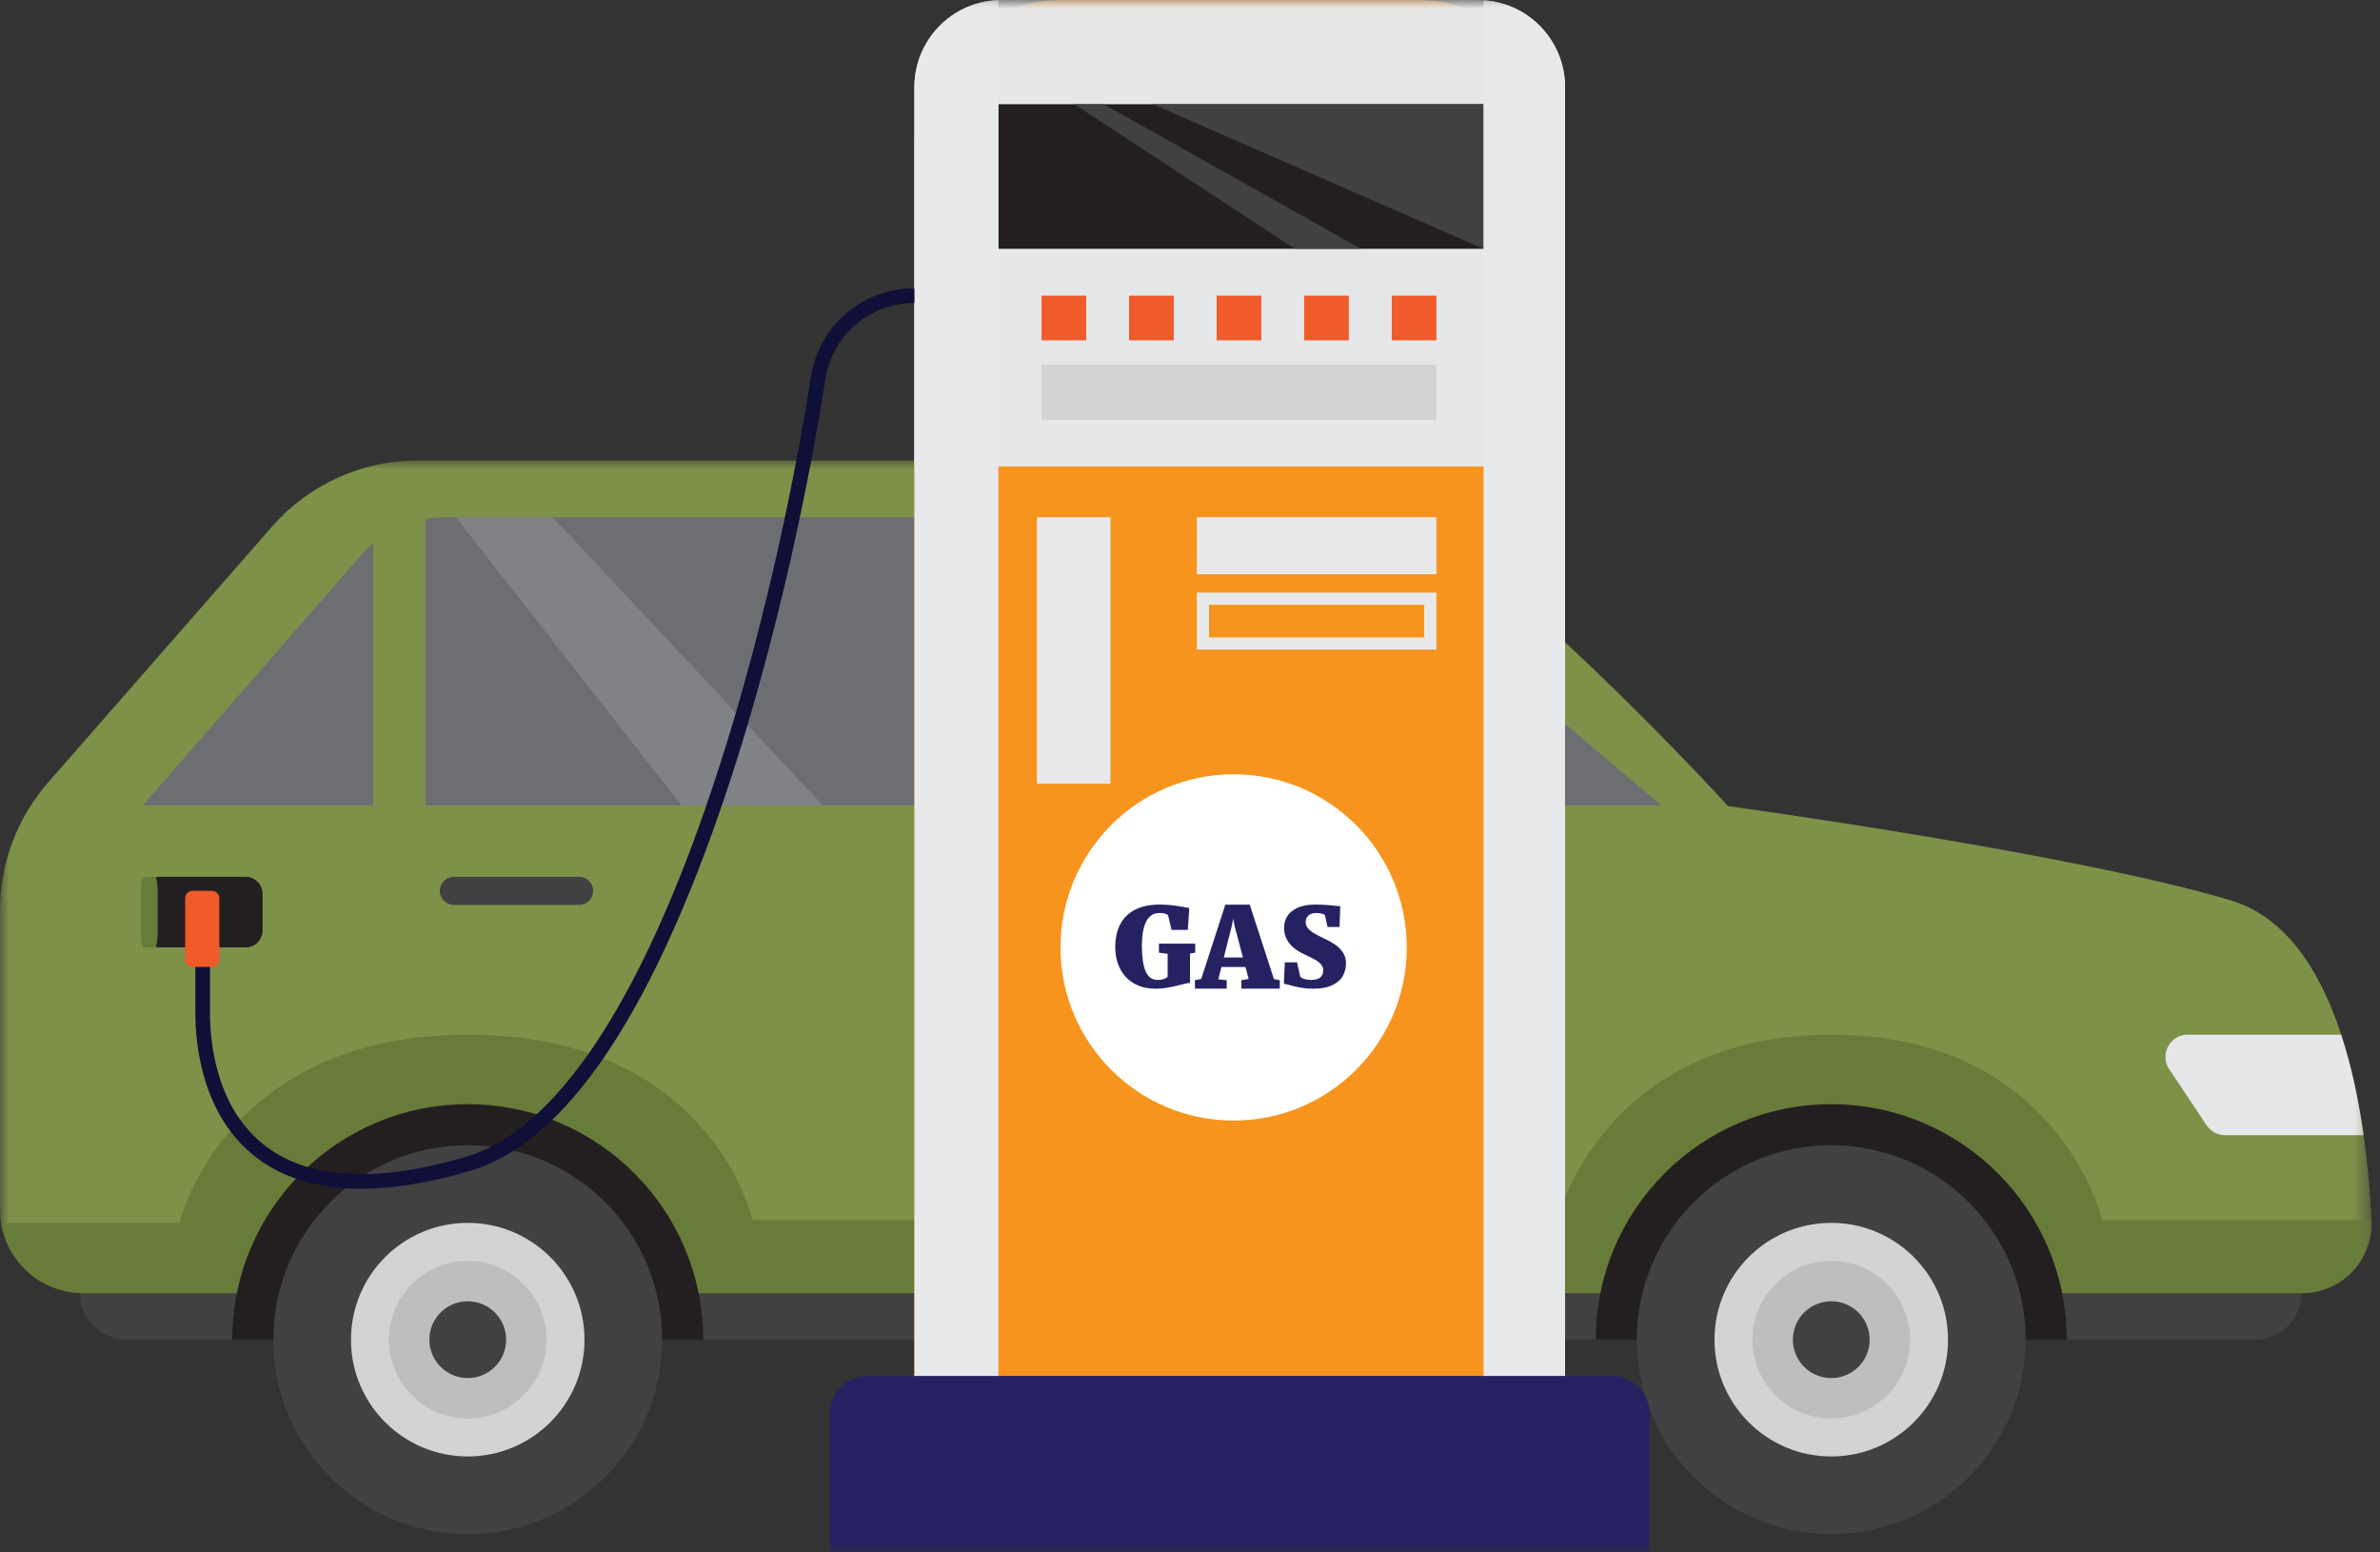 <?xml version="1.0" encoding="UTF-8"?>
<svg width="138px" height="90px" viewBox="0 0 138 90" version="1.1" xmlns="http://www.w3.org/2000/svg" xmlns:xlink="http://www.w3.org/1999/xlink">
    <rect x="0" y="0" width="138" height="90" fill="#333333" stroke="none"/>
    <title>CNG</title>
    <defs>
        <polygon id="path-1" points="0 0 137.508 0 137.508 48.279 0 48.279"></polygon>
        <polygon id="path-3" points="0 90 137.508 90 137.508 0 0 0"></polygon>
    </defs>
    <g id="ET-Now-Theme" stroke="none" stroke-width="1" fill="none" fill-rule="evenodd">
        <g id="TN-web-Gold" transform="translate(-934, -284)">
            <g id="CNG" transform="translate(934, 284)">
                <g id="Group-3" transform="translate(0, 26.693)">
                    <mask id="mask-2" fill="white">
                        <use xlink:href="#path-1"></use>
                    </mask>
                    <g id="Clip-2"></g>
                    <path d="M0,26.077 L0,43.422 C0,43.689 0.021,43.95 0.064,44.203 C0.436,46.516 2.442,48.279 4.859,48.279 L133.452,48.279 C135.766,48.279 137.618,46.348 137.504,44.04 C137.467,43.221 137.406,42.317 137.315,41.357 C137.244,40.636 137.158,39.886 137.049,39.121 C136.815,37.459 136.478,35.729 135.991,34.075 C135.914,33.811 135.833,33.551 135.75,33.292 C134.553,29.629 132.586,26.477 129.346,25.507 C120.237,22.774 100.198,20.041 100.198,20.041 C100.198,20.041 81.984,0 74.698,0 L24.225,0 C20.988,0 17.91,1.396 15.777,3.832 L2.776,18.686 C0.99,20.732 0,23.364 0,26.077" id="Fill-1" fill="#7E9149" mask="url(#mask-2)"></path>
                </g>
                <path d="M8.278,46.692 L96.334,46.692 L78.709,31.778 C77.346,30.624 75.618,29.992 73.831,29.992 L25.761,29.992 C23.913,29.992 22.156,30.79 20.942,32.182 L8.278,46.692 Z" id="Fill-4" fill="#6D6E71"></path>
                <path d="M60.712,52.461 L67.973,52.461 C68.423,52.461 68.787,52.096 68.787,51.647 C68.787,51.196 68.423,50.832 67.973,50.832 L60.712,50.832 C60.262,50.832 59.898,51.196 59.898,51.647 C59.898,52.096 60.262,52.461 60.712,52.461" id="Fill-6" fill="#414042"></path>
                <path d="M26.316,52.461 L33.577,52.461 C34.027,52.461 34.391,52.096 34.391,51.647 C34.391,51.196 34.027,50.832 33.577,50.832 L26.316,50.832 C25.866,50.832 25.502,51.196 25.502,51.647 C25.502,52.096 25.866,52.461 26.316,52.461" id="Fill-8" fill="#414042"></path>
                <path d="M7.327,77.663 L130.757,77.663 C132.244,77.663 133.45,76.457 133.45,74.971 L4.635,74.971 C4.635,76.457 5.84,77.663 7.327,77.663" id="Fill-10" fill="#414042"></path>
                <mask id="mask-4" fill="white">
                    <use xlink:href="#path-3"></use>
                </mask>
                <g id="Clip-13"></g>
                <polygon id="Fill-12" fill="#7E9149" mask="url(#mask-4)" points="53.825 47.299 56.862 47.299 56.862 28.777 53.825 28.777"></polygon>
                <polygon id="Fill-14" fill="#7E9149" mask="url(#mask-4)" points="21.638 47.299 24.675 47.299 24.675 28.777 21.638 28.777"></polygon>
                <path d="M125.778,61.987 L127.948,65.24 C128.188,65.598 128.589,65.813 129.02,65.813 L137.05,65.813 C136.815,64.152 136.478,62.422 135.991,60.768 C135.915,60.504 135.833,60.244 135.75,59.986 L126.85,59.986 C125.82,59.986 125.208,61.132 125.778,61.987" id="Fill-15" fill="#E6E7E8" mask="url(#mask-4)"></path>
                <path d="M0.064,70.896 C0.436,73.209 2.442,74.972 4.859,74.972 L133.453,74.972 C135.766,74.972 137.618,73.042 137.504,70.734 L121.887,70.734 C121.887,70.734 119.388,59.986 106.183,59.986 C92.977,59.986 90.261,70.734 90.261,70.734 L43.622,70.734 C43.622,70.734 41.289,59.986 27.121,59.986 C12.954,59.986 10.399,70.896 10.399,70.896 L0.064,70.896 Z" id="Fill-16" fill="#677C39" mask="url(#mask-4)"></path>
                <path d="M40.775,77.667 L13.467,77.667 C13.467,70.126 19.582,64.015 27.121,64.015 C34.662,64.015 40.775,70.126 40.775,77.667" id="Fill-17" fill="#231F20" mask="url(#mask-4)"></path>
                <path d="M38.394,77.667 C38.394,83.892 33.346,88.939 27.121,88.939 C20.896,88.939 15.849,83.892 15.849,77.667 C15.849,71.441 20.896,66.394 27.121,66.394 C33.346,66.394 38.394,71.441 38.394,77.667" id="Fill-18" fill="#414042" mask="url(#mask-4)"></path>
                <path d="M33.892,77.667 C33.892,81.406 30.861,84.437 27.122,84.437 C23.382,84.437 20.351,81.406 20.351,77.667 C20.351,73.927 23.382,70.895 27.122,70.895 C30.861,70.895 33.892,73.927 33.892,77.667" id="Fill-19" fill="#D1D3D4" mask="url(#mask-4)"></path>
                <path d="M31.69,77.667 C31.69,80.189 29.644,82.234 27.122,82.234 C24.598,82.234 22.553,80.189 22.553,77.667 C22.553,75.144 24.598,73.098 27.122,73.098 C29.644,73.098 31.69,75.144 31.69,77.667" id="Fill-20" fill="#BCBEC0" mask="url(#mask-4)"></path>
                <path d="M29.347,77.667 C29.347,78.896 28.351,79.892 27.122,79.892 C25.892,79.892 24.896,78.896 24.896,77.667 C24.896,76.437 25.892,75.441 27.122,75.441 C28.351,75.441 29.347,76.437 29.347,77.667" id="Fill-21" fill="#414042" mask="url(#mask-4)"></path>
                <path d="M119.836,77.667 L92.528,77.667 C92.528,70.126 98.642,64.015 106.182,64.015 C113.723,64.015 119.836,70.126 119.836,77.667" id="Fill-22" fill="#231F20" mask="url(#mask-4)"></path>
                <path d="M117.454,77.667 C117.454,83.892 112.407,88.939 106.182,88.939 C99.957,88.939 94.91,83.892 94.91,77.667 C94.91,71.441 99.957,66.394 106.182,66.394 C112.407,66.394 117.454,71.441 117.454,77.667" id="Fill-23" fill="#414042" mask="url(#mask-4)"></path>
                <path d="M112.953,77.667 C112.953,81.406 109.922,84.437 106.183,84.437 C102.442,84.437 99.411,81.406 99.411,77.667 C99.411,73.927 102.442,70.895 106.183,70.895 C109.922,70.895 112.953,73.927 112.953,77.667" id="Fill-24" fill="#D1D3D4" mask="url(#mask-4)"></path>
                <path d="M110.75,77.667 C110.75,80.189 108.706,82.234 106.183,82.234 C103.659,82.234 101.614,80.189 101.614,77.667 C101.614,75.144 103.659,73.098 106.183,73.098 C108.706,73.098 110.75,75.144 110.75,77.667" id="Fill-25" fill="#BCBEC0" mask="url(#mask-4)"></path>
                <path d="M108.408,77.667 C108.408,78.896 107.411,79.892 106.183,79.892 C104.953,79.892 103.956,78.896 103.956,77.667 C103.956,76.437 104.953,75.441 106.183,75.441 C107.411,75.441 108.408,76.437 108.408,77.667" id="Fill-26" fill="#414042" mask="url(#mask-4)"></path>
                <polygon id="Fill-27" fill="#808285" mask="url(#mask-4)" points="26.433 29.991 39.517 46.691 47.713 46.691 32.051 29.991"></polygon>
                <path d="M15.226,51.817 L15.226,53.941 C15.226,54.485 14.784,54.925 14.241,54.925 L9.263,54.925 C8.718,54.925 8.278,54.485 8.278,53.941 L8.278,51.818 C8.278,51.274 8.718,50.832 9.263,50.832 L14.241,50.832 C14.784,50.832 15.226,51.273 15.226,51.817" id="Fill-28" fill="#231F20" mask="url(#mask-4)"></path>
                <path d="M9.144,51.817 L9.144,53.941 C9.144,54.485 9.082,54.927 9.006,54.927 L8.309,54.927 C8.233,54.927 8.172,54.485 8.172,53.941 L8.172,51.818 C8.172,51.274 8.233,50.833 8.309,50.833 L9.006,50.833 C9.082,50.833 9.144,51.273 9.144,51.817" id="Fill-29" fill="#677C39" mask="url(#mask-4)"></path>
                <path d="M90.747,8.551 L90.747,81.58 L53.019,81.58 L53.019,8.551 C53.019,5.147 55.008,2.208 57.887,0.833 C59.003,0.298 60.251,-0 61.57,-0 L82.196,-0 C83.57,-0 84.87,0.324 86.022,0.901 C88.825,2.306 90.747,5.203 90.747,8.551" id="Fill-30" fill="#F7941E" mask="url(#mask-4)"></path>
                <path d="M90.747,5.057 L90.747,27.041 L53.019,27.041 L53.019,5.057 C53.019,2.327 55.181,0.104 57.887,0.004 C57.949,0.001 58.014,-0.001 58.078,-0.001 L85.689,-0.001 C85.8,-0.001 85.911,0.004 86.022,0.013 C88.659,0.183 90.747,2.377 90.747,5.057" id="Fill-31" fill="#E6E7E8" mask="url(#mask-4)"></path>
                <path d="M95.65,90 L48.116,90 L48.116,81.966 C48.116,80.753 49.1,79.768 50.314,79.768 L93.452,79.768 C94.666,79.768 95.65,80.753 95.65,81.966 L95.65,90 Z" id="Fill-32" fill="#262262" mask="url(#mask-4)"></path>
                <polygon id="Fill-33" fill="#231F20" mask="url(#mask-4)" points="57.888 14.424 86.022 14.424 86.022 6.041 57.888 6.041"></polygon>
                <polygon id="Fill-34" fill="#414042" mask="url(#mask-4)" points="66.839 6.042 86.022 14.425 86.022 6.042"></polygon>
                <polygon id="Fill-35" fill="#414042" mask="url(#mask-4)" points="63.998 6.042 78.917 14.425 75.08 14.425 62.292 6.042"></polygon>
                <path d="M90.747,5.057 L90.747,79.769 L86.022,79.769 L86.022,0.013 C88.659,0.183 90.747,2.377 90.747,5.057" id="Fill-36" fill="#E8E9EA" mask="url(#mask-4)"></path>
                <path d="M57.888,0.004 L57.888,79.769 L53.02,79.769 L53.02,5.058 C53.02,2.328 55.181,0.104 57.888,0.004" id="Fill-37" fill="#E8E9EA" mask="url(#mask-4)"></path>
                <polygon id="Fill-38" fill="#E8E9EA" mask="url(#mask-4)" points="60.125 45.436 64.389 45.436 64.389 29.984 60.125 29.984"></polygon>
                <polygon id="Fill-39" fill="#F15A29" mask="url(#mask-4)" points="60.392 19.731 62.981 19.731 62.981 17.142 60.392 17.142"></polygon>
                <polygon id="Fill-40" fill="#F15A29" mask="url(#mask-4)" points="65.468 19.731 68.057 19.731 68.057 17.142 65.468 17.142"></polygon>
                <polygon id="Fill-41" fill="#F15A29" mask="url(#mask-4)" points="70.545 19.731 73.134 19.731 73.134 17.142 70.545 17.142"></polygon>
                <polygon id="Fill-42" fill="#F15A29" mask="url(#mask-4)" points="75.622 19.731 78.211 19.731 78.211 17.142 75.622 17.142"></polygon>
                <polygon id="Fill-43" fill="#F15A29" mask="url(#mask-4)" points="80.698 19.731 83.287 19.731 83.287 17.142 80.698 17.142"></polygon>
                <polygon id="Fill-44" fill="#D1D3D4" mask="url(#mask-4)" points="60.392 24.336 83.287 24.336 83.287 21.139 60.392 21.139"></polygon>
                <path d="M69.398,37.661 L83.287,37.661 L83.287,34.355 L69.398,34.355 L69.398,37.661 Z M70.104,36.953 L82.58,36.953 L82.58,35.062 L70.104,35.062 L70.104,36.953 Z" id="Fill-45" fill="#E8E9EA" mask="url(#mask-4)"></path>
                <polygon id="Fill-46" fill="#E8E9EA" mask="url(#mask-4)" points="69.398 33.289 83.287 33.289 83.287 29.983 69.398 29.983"></polygon>
                <path d="M81.568,54.926 C81.568,60.469 77.074,64.963 71.531,64.963 C65.986,64.963 61.492,60.469 61.492,54.926 C61.492,49.383 65.986,44.888 71.531,44.888 C77.074,44.888 81.568,49.383 81.568,54.926" id="Fill-47" fill="#FFFFFF" mask="url(#mask-4)"></path>
                <path d="M64.967,53.56 C65.168,53.193 65.46,52.915 65.844,52.726 C66.228,52.537 66.694,52.443 67.242,52.443 C67.547,52.443 67.862,52.465 68.188,52.511 C68.513,52.557 68.77,52.603 68.96,52.648 L68.873,53.908 L67.93,53.908 L67.729,53.063 C67.701,53.028 67.645,52.998 67.562,52.97 C67.479,52.943 67.368,52.929 67.229,52.929 C66.888,52.929 66.633,53.091 66.464,53.415 C66.296,53.738 66.211,54.214 66.211,54.843 C66.211,55.482 66.283,55.97 66.426,56.307 C66.569,56.644 66.805,56.812 67.133,56.812 C67.261,56.812 67.376,56.796 67.477,56.76 C67.579,56.725 67.654,56.68 67.703,56.624 L67.703,55.299 L67.197,55.229 L67.197,54.708 L69.302,54.708 L69.302,55.229 L69.002,55.28 L69.002,56.986 C68.946,56.986 68.88,56.994 68.805,57.009 C68.729,57.025 68.62,57.052 68.477,57.088 C68.2,57.158 67.948,57.214 67.722,57.256 C67.496,57.297 67.258,57.318 67.009,57.318 C66.511,57.318 66.087,57.213 65.735,57.004 C65.383,56.794 65.117,56.507 64.937,56.142 C64.757,55.776 64.666,55.364 64.666,54.905 C64.666,54.376 64.767,53.928 64.967,53.56" id="Fill-48" fill="#262262" mask="url(#mask-4)"></path>
                <path d="M72.073,55.508 L71.577,53.655 L71.506,53.259 L71.43,53.655 L70.96,55.508 L72.073,55.508 Z M69.651,56.753 L71.049,52.446 L72.464,52.446 L73.865,56.755 L74.207,56.829 L74.207,57.315 L71.976,57.315 L71.976,56.829 L72.402,56.755 L72.217,56.061 L70.822,56.061 L70.643,56.772 L71.129,56.829 L71.129,57.315 L69.292,57.315 L69.283,56.829 L69.651,56.753 Z" id="Fill-49" fill="#262262" mask="url(#mask-4)"></path>
                <path d="M74.498,55.792 L75.208,55.792 L75.39,56.614 C75.428,56.668 75.503,56.714 75.617,56.752 C75.729,56.79 75.869,56.809 76.037,56.809 C76.272,56.809 76.445,56.761 76.558,56.663 C76.671,56.566 76.727,56.431 76.727,56.254 C76.727,56.128 76.687,56.016 76.606,55.919 C76.525,55.821 76.412,55.731 76.264,55.646 C76.117,55.56 75.913,55.459 75.652,55.339 C74.853,54.975 74.453,54.455 74.453,53.78 C74.453,53.543 74.515,53.322 74.639,53.12 C74.762,52.919 74.958,52.755 75.227,52.63 C75.496,52.506 75.837,52.443 76.252,52.443 C76.498,52.443 76.712,52.45 76.892,52.463 C77.072,52.475 77.263,52.493 77.463,52.516 C77.585,52.531 77.668,52.538 77.713,52.538 L77.671,53.742 L76.977,53.742 L76.82,53.053 C76.797,53.022 76.74,52.994 76.649,52.969 C76.558,52.945 76.452,52.932 76.328,52.932 C76.113,52.932 75.955,52.984 75.856,53.086 C75.757,53.189 75.707,53.313 75.707,53.46 C75.707,53.596 75.754,53.718 75.849,53.826 C75.945,53.933 76.062,54.029 76.203,54.111 C76.343,54.194 76.539,54.296 76.789,54.416 C76.799,54.42 76.83,54.435 76.881,54.46 C77.088,54.558 77.275,54.666 77.441,54.781 C77.608,54.895 77.75,55.043 77.869,55.223 C77.987,55.403 78.045,55.613 78.045,55.853 C78.045,56.094 77.992,56.323 77.883,56.543 C77.774,56.762 77.576,56.946 77.291,57.095 C77.005,57.244 76.614,57.319 76.12,57.319 C75.869,57.319 75.636,57.298 75.421,57.259 C75.207,57.22 74.984,57.169 74.754,57.104 C74.606,57.063 74.503,57.04 74.443,57.034 L74.498,55.792 Z" id="Fill-50" fill="#262262" mask="url(#mask-4)"></path>
                <path d="M20.935,68.918 C18.508,68.918 16.501,68.331 14.935,67.16 C11.679,64.722 11.327,60.465 11.327,58.747 L11.327,52.88 L12.176,52.88 L12.176,58.747 C12.176,60.338 12.495,64.272 15.444,66.48 C17.982,68.379 21.87,68.578 27.001,67.071 C29.599,66.309 32.139,64.087 34.551,60.469 C36.641,57.333 38.638,53.146 40.487,48.023 C44.519,36.857 46.505,25.174 47.019,21.859 C47.48,18.88 50.004,16.717 53.019,16.717 L53.019,17.567 C50.426,17.567 48.255,19.427 47.858,21.989 C47.342,25.323 45.343,37.074 41.287,48.311 C37.146,59.779 32.42,66.366 27.241,67.886 C24.9,68.574 22.794,68.918 20.935,68.918" id="Fill-51" fill="#0F0F38" mask="url(#mask-4)"></path>
                <path d="M12.289,56.058 L11.166,56.058 C10.928,56.058 10.736,55.867 10.736,55.629 L10.736,52.075 C10.736,51.839 10.928,51.646 11.166,51.646 L12.289,51.646 C12.526,51.646 12.718,51.839 12.718,52.075 L12.718,55.629 C12.718,55.867 12.526,56.058 12.289,56.058" id="Fill-52" fill="#F15A29" mask="url(#mask-4)"></path>
            </g>
        </g>
    </g>
</svg>